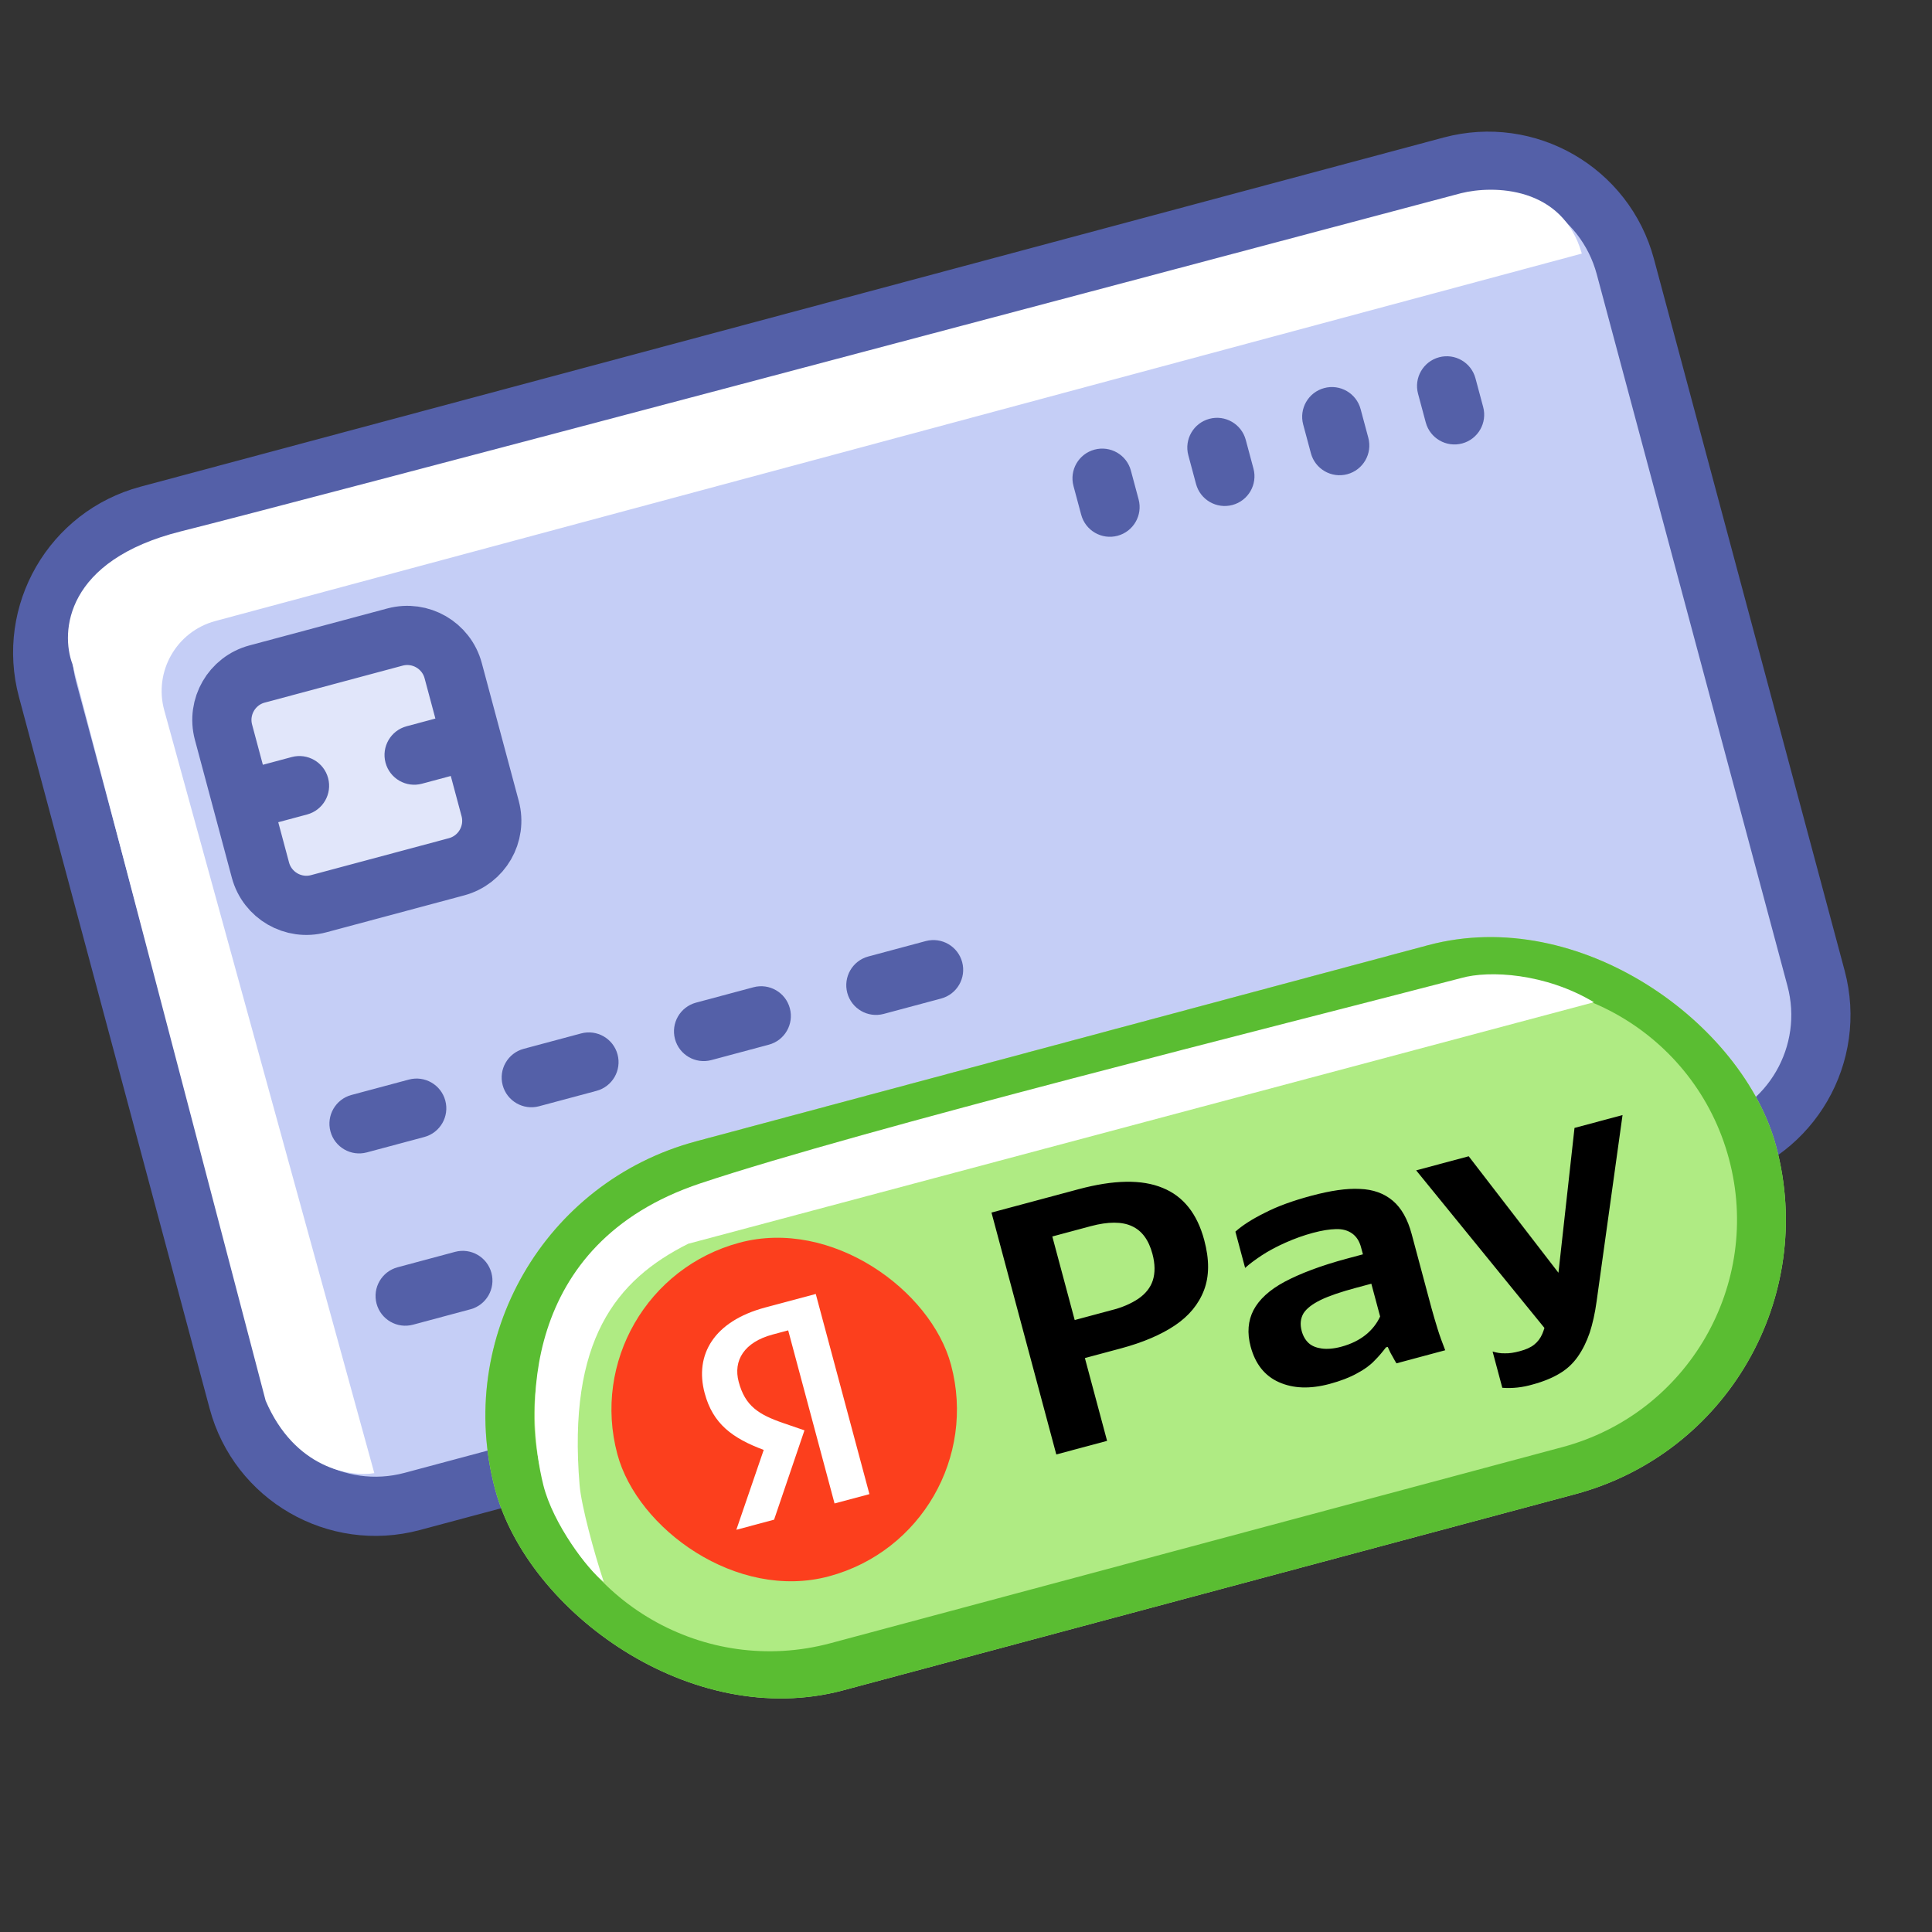 <?xml version="1.0" encoding="UTF-8"?>
<svg xmlns="http://www.w3.org/2000/svg" width="80" height="80" viewBox="0 0 80 80" fill="none">
  <rect x="0" y="0" width="80" height="80" fill="#333333" stroke="none"/>
  <path d="M17.071 62.171C13.932 63.012 10.706 61.15 9.865 58.011L1.969 28.544C1.128 25.405 2.991 22.179 6.13 21.338L60.096 6.878C63.235 6.037 66.461 7.9 67.302 11.038L75.198 40.505C76.039 43.644 74.176 46.87 71.037 47.711L17.071 62.171Z" fill="#C5CEF6" stroke="#5460A8" stroke-width="2.451"></path>
  <path d="M13.683 46.848C13.507 46.191 13.897 45.516 14.553 45.34L16.931 44.703C17.588 44.527 18.263 44.917 18.439 45.574C18.615 46.23 18.225 46.905 17.569 47.081L15.191 47.718C14.534 47.895 13.859 47.505 13.683 46.848Z" fill="#5460A8"></path>
  <path d="M15.593 53.982C15.417 53.326 15.807 52.651 16.464 52.475L18.842 51.837C19.498 51.661 20.174 52.051 20.349 52.708C20.525 53.364 20.136 54.04 19.479 54.215L17.101 54.853C16.444 55.029 15.769 54.639 15.593 53.982Z" fill="#5460A8"></path>
  <path d="M36.996 48.248C36.82 47.591 37.21 46.916 37.866 46.74L40.244 46.103C40.901 45.927 41.576 46.317 41.752 46.973C41.928 47.63 41.538 48.305 40.882 48.481L38.504 49.118C37.847 49.294 37.172 48.904 36.996 48.248Z" fill="#5460A8"></path>
  <path d="M20.815 44.937C20.639 44.28 21.029 43.605 21.686 43.429L24.063 42.792C24.72 42.616 25.395 43.006 25.571 43.662C25.747 44.319 25.357 44.994 24.7 45.17L22.323 45.807C21.666 45.983 20.991 45.593 20.815 44.937Z" fill="#5460A8"></path>
  <path d="M27.95 43.025C27.774 42.368 28.164 41.693 28.821 41.517L31.199 40.88C31.855 40.704 32.531 41.094 32.706 41.751C32.882 42.407 32.493 43.082 31.836 43.258L29.458 43.895C28.801 44.071 28.126 43.682 27.95 43.025Z" fill="#5460A8"></path>
  <path d="M35.084 41.113C34.909 40.457 35.298 39.782 35.955 39.606L38.333 38.968C38.99 38.793 39.665 39.182 39.841 39.839C40.017 40.496 39.627 41.171 38.97 41.347L36.592 41.984C35.935 42.16 35.261 41.77 35.084 41.113Z" fill="#5460A8"></path>
  <path d="M58.718 16.302C58.542 15.646 58.932 14.97 59.589 14.794C60.245 14.618 60.92 15.008 61.096 15.665L61.415 16.854C61.591 17.511 61.201 18.186 60.545 18.362C59.888 18.538 59.213 18.148 59.037 17.491L58.718 16.302Z" fill="#5460A8"></path>
  <path d="M53.962 17.577C53.786 16.92 54.176 16.245 54.832 16.069C55.489 15.893 56.164 16.283 56.34 16.94L56.659 18.128C56.834 18.785 56.445 19.46 55.788 19.636C55.132 19.812 54.456 19.422 54.281 18.766L53.962 17.577Z" fill="#5460A8"></path>
  <path d="M49.206 18.851C49.03 18.194 49.42 17.519 50.077 17.343C50.733 17.167 51.408 17.557 51.584 18.214L51.903 19.403C52.079 20.059 51.689 20.734 51.033 20.91C50.376 21.086 49.701 20.697 49.525 20.04L49.206 18.851Z" fill="#5460A8"></path>
  <path d="M44.451 20.125C44.275 19.468 44.664 18.794 45.321 18.618C45.978 18.442 46.653 18.831 46.828 19.488L47.147 20.677C47.323 21.334 46.933 22.009 46.277 22.185C45.62 22.361 44.946 21.971 44.77 21.314L44.451 20.125Z" fill="#5460A8"></path>
  <path d="M10.784 36.028L9.255 30.321C8.973 29.27 9.596 28.19 10.647 27.909L16.355 26.379C17.406 26.098 18.485 26.721 18.766 27.772L20.296 33.479C20.577 34.531 19.954 35.61 18.903 35.892L13.196 37.421C12.145 37.703 11.066 37.079 10.784 36.028Z" fill="#E1E6FA" stroke="#5460A8" stroke-width="2.451"></path>
  <path d="M10.019 33.175C9.843 32.518 10.233 31.843 10.889 31.667L12.079 31.348C12.735 31.172 13.41 31.562 13.586 32.219C13.762 32.875 13.372 33.55 12.716 33.726L11.527 34.045C10.87 34.221 10.195 33.831 10.019 33.175Z" fill="#5460A8"></path>
  <path d="M15.964 31.582C15.788 30.925 16.178 30.25 16.834 30.074L18.023 29.755C18.68 29.579 19.355 29.969 19.531 30.626C19.706 31.282 19.317 31.957 18.66 32.133L17.471 32.452C16.815 32.628 16.14 32.238 15.964 31.582Z" fill="#5460A8"></path>
  <g clip-path="url(#clip0_151_429)">
    <rect x="17.457" y="50.306" width="54.913" height="23.534" rx="11.767" transform="rotate(-15 17.457 50.306)" fill="#AFEB83"></rect>
    <path fill-rule="evenodd" clip-rule="evenodd" d="M43.574 51.2L44.501 54.66L46.003 54.257C46.462 54.145 46.839 53.978 47.14 53.775C47.43 53.575 47.639 53.319 47.736 53.016C47.832 52.712 47.834 52.346 47.72 51.921C47.564 51.341 47.285 50.96 46.868 50.772C46.462 50.581 45.884 50.581 45.169 50.772L43.574 51.2ZM45.842 59.663L44.923 56.234L46.415 55.834C47.326 55.59 48.083 55.265 48.657 54.878C49.23 54.492 49.633 54.006 49.855 53.425C50.077 52.844 50.081 52.154 49.864 51.346C49.573 50.259 49.001 49.535 48.142 49.188C47.28 48.83 46.12 48.852 44.66 49.243L43.158 49.646L42.081 49.935L41.055 50.209L43.739 60.226L45.842 59.663ZM59.531 55.038L59.532 55.04C59.62 55.327 59.731 55.619 59.843 55.911L59.843 55.911L57.823 56.453C57.783 56.386 57.721 56.28 57.654 56.154C57.577 56.03 57.52 55.901 57.463 55.772L57.391 55.791C57.251 55.973 57.1 56.158 56.916 56.34C56.734 56.533 56.493 56.709 56.191 56.868C55.892 57.036 55.51 57.183 55.054 57.306C54.246 57.522 53.551 57.497 52.959 57.234C52.366 56.971 51.978 56.475 51.787 55.761C51.634 55.191 51.678 54.691 51.904 54.252C52.131 53.814 52.567 53.409 53.198 53.073C53.83 52.737 54.696 52.405 55.773 52.117L56.436 51.939L56.358 51.649C56.292 51.4 56.174 51.21 55.995 51.08C55.816 50.951 55.599 50.887 55.323 50.894C55.048 50.901 54.739 50.95 54.366 51.05C53.983 51.153 53.608 51.287 53.231 51.455C52.854 51.622 52.524 51.799 52.241 51.986C51.958 52.173 51.727 52.346 51.558 52.502L51.155 51C51.432 50.749 51.838 50.484 52.378 50.218C52.914 49.941 53.553 49.714 54.299 49.514C55.086 49.303 55.758 49.201 56.31 49.231C56.859 49.25 57.315 49.417 57.673 49.72C58.032 50.024 58.29 50.487 58.454 51.099L59.275 54.165C59.356 54.465 59.444 54.752 59.531 55.038ZM56.774 53.159L56.153 53.325C55.531 53.492 55.042 53.656 54.688 53.828C54.335 54.001 54.096 54.187 53.972 54.387C53.851 54.597 53.826 54.837 53.901 55.116C53.957 55.324 54.059 55.496 54.191 55.616C54.323 55.736 54.508 55.809 54.728 55.839C54.947 55.869 55.219 55.851 55.53 55.768C55.945 55.657 56.277 55.49 56.552 55.272C56.816 55.057 57.015 54.804 57.148 54.513L56.784 53.156L56.774 53.159ZM61.805 55.963L62.207 57.465C62.627 57.497 63.047 57.451 63.469 57.327C63.904 57.21 64.284 57.053 64.58 56.874C64.887 56.692 65.135 56.459 65.336 56.172C65.536 55.885 65.695 55.565 65.826 55.185C65.948 54.809 66.044 54.383 66.112 53.888L67.186 46.172L65.197 46.705L64.532 52.702L60.816 47.879L58.64 48.462L63.952 54.987C63.925 55.075 63.896 55.157 63.863 55.234C63.788 55.409 63.674 55.562 63.527 55.679C63.381 55.796 63.182 55.883 62.934 55.949C62.695 56.013 62.493 56.045 62.313 56.038C62.126 56.044 61.962 56.01 61.805 55.963Z" fill="black"></path>
    <rect x="23.713" y="53.308" width="14.303" height="14.303" rx="7.151" transform="rotate(-15 23.713 53.308)" fill="#FC3F1D"></rect>
    <path d="M34.557 62.255L36.001 61.869L33.779 53.58L31.68 54.142C29.569 54.708 28.751 56.09 29.179 57.688C29.521 58.965 30.331 59.553 31.624 60.038L30.49 63.345L32.053 62.927L33.311 59.227L32.453 58.933C31.41 58.574 30.856 58.223 30.588 57.221C30.352 56.339 30.812 55.576 31.993 55.26L32.637 55.087L34.557 62.255Z" fill="white"></path>
    <path d="M59.006 38.666L28.696 46.787C22.157 48.539 18.277 55.261 20.029 61.8C21.781 68.338 28.502 72.219 35.041 70.467L65.351 62.345C71.89 60.593 75.77 53.872 74.018 47.333C72.266 40.794 65.545 36.914 59.006 38.666ZM21.981 61.277C20.518 55.816 23.758 50.203 29.219 48.739L59.529 40.618C64.99 39.155 70.603 42.395 72.066 47.856C73.529 53.317 70.289 58.93 64.828 60.394L34.518 68.515C29.057 69.978 23.444 66.737 21.981 61.277Z" fill="#5ABD32" stroke="#5ABD32" stroke-width="0.981"></path>
  </g>
  <path d="M3 27.5L11 58C12.2 60.8 14.5 61.167 15.5 61L6.801 29.41C6.36 27.806 7.308 26.148 8.915 25.716L65.5 10.5C64.7 7.7 61.833 7.667 60.5 8C44.833 12.167 12.3 20.8 7.5 22C2.7 23.2 2.5 26.167 3 27.5Z" fill="white"></path>
  <path d="M29 49C21.5 51.5 21.75 58.5 22.5 61.5C22.9 63.1 24.333 65 25 65.5C24.6 64.3 24.071 62.347 24 61.5C23.5 55.5 25.5 53 28.5 51.5L66 41.5C64 40.3 61.667 40.167 60.5 40.5C52.833 42.5 35.724 46.759 29 49Z" fill="white"></path>
  <defs>
    <clipPath id="clip0_151_429">
      <rect x="17.457" y="50.306" width="54.913" height="23.534" rx="11.767" transform="rotate(-15 17.457 50.306)" fill="white"></rect>
    </clipPath>
  </defs>
</svg>

